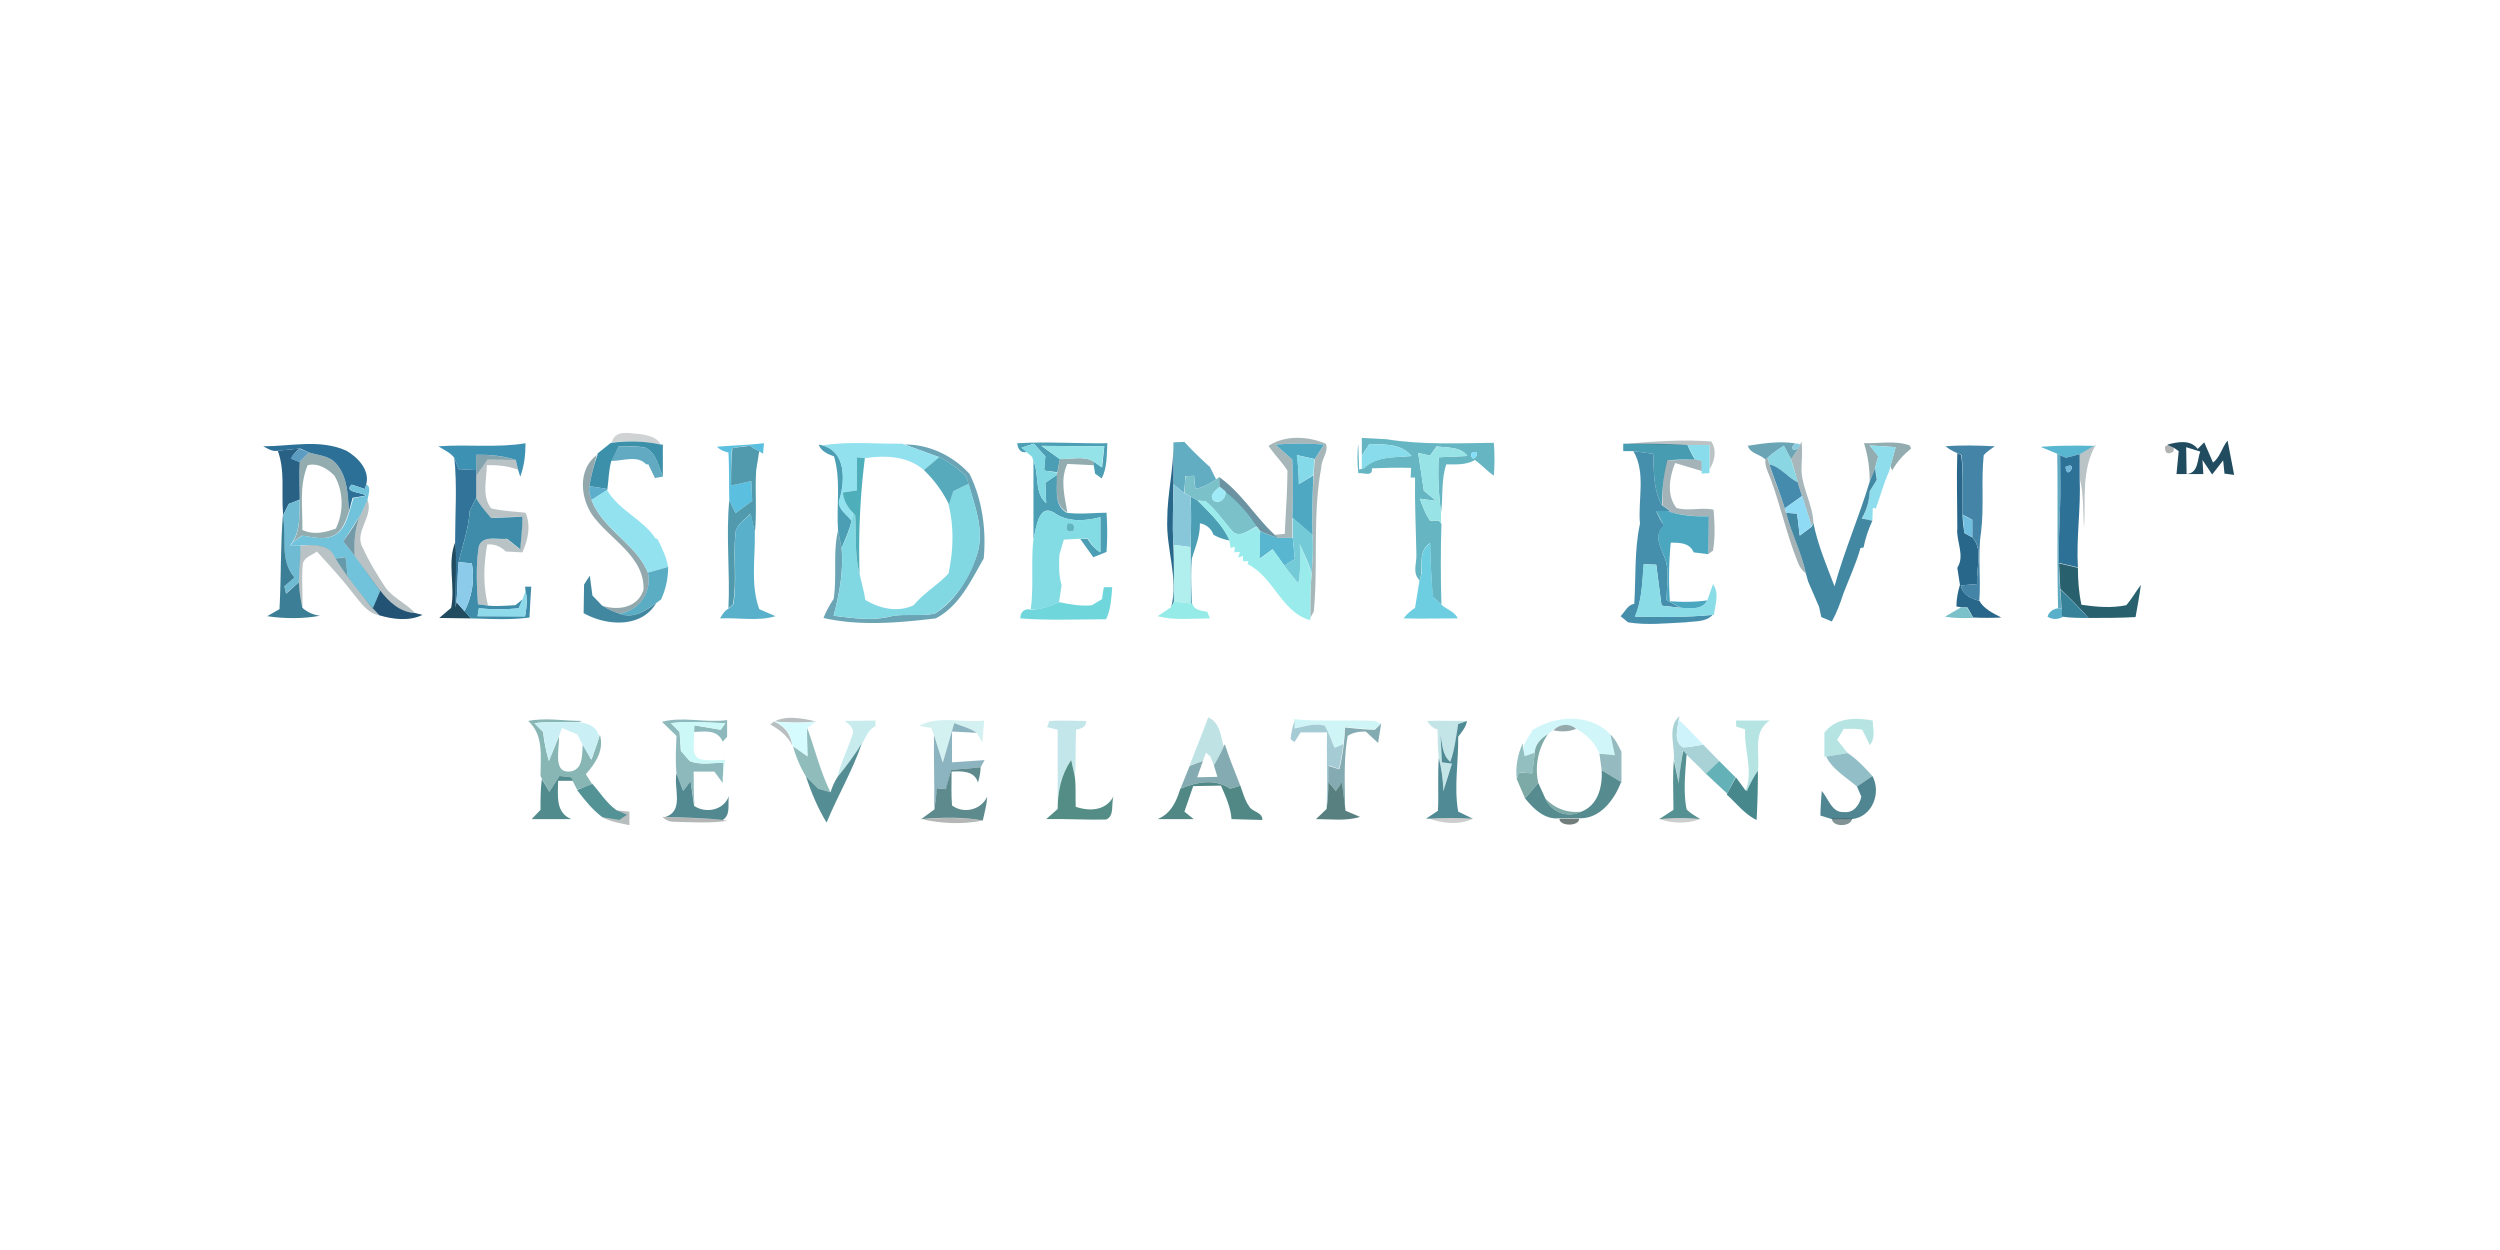 <svg xmlns="http://www.w3.org/2000/svg" width="568pt" height="284pt" viewBox="0 0 568 284"><path fill="#12262a" d="M139 100.5c.8-3 4-2 6.3-1.9 1.8.3 3.9.6 4.8 2.4-3.6-.8-7.4-.9-11-.5Z" opacity=".2"/><path fill="#234952" d="M288.2 101.3c3.9-2.5 8.9-2.2 13-.5.8 1.6-1 3.6-1 5.4-2 10.8-.7 21.8-1.7 32.7l-.8 1.5c0-3.4 0-6.7.3-10 .2-3 .4-5.9.2-8.8a194.1 194.1 0 0 1 .5-17.3l2.1-3.3a75 75 0 0 0-11 0l3.8 3.4c.2 4.4.2 8.8 0 13.1v4.7h-3.2l-.8-.7 2.3-.2c.2-4.8.6-9.5.6-14.4-1.3-2-3-3.7-4.3-5.6Z" opacity=".4"/><path fill="#3c90a9" d="M138.7 100.6h.3c3.7-.5 7.5-.4 11.1.4h.5v7.3c-1-2.3-1.4-5.4-4-6.6-2-.4-4-.3-6-.3l-1.7 3.3c-.6 2-.6 4.3-.9 6.4-1.4-.2-2.7-.5-4.1-.6.4-2.4 1-4.8 1.8-7l.1-.5 3-2.4Z"/><g fill="#4b9eb4"><path d="M231.2 100.7c6.8-.4 13.6.1 20.4 0-.2 2.7 0 5.5-1.3 8l-1.5-1.1-.3-1.9-.1-.9 2 1.4.5-4.8-14.3-.1 4.2 3-.6 3-3-.4.3-3.2-2.6-2.9-2.8.9 1.2 1c-1.5.3-2-.7-2.2-2ZM186 101l.9.2c5.2 1.4 5.1 7.6 4 11.9-1 2.3 1.3 3.6 2.6 5.2-.5 2.1-1.4 4.1-2.3 6.2l-.8-4c-.4-5.6.7-11.3-.9-16.8-1.4-.5-3-1.2-3.5-2.7Z"/><path d="M234.7 104.5c1.5 3.1.2 7.5 3 9.8l-.2-4.6 2.6-1.8c.2 2.9-.8 7 2.3 8.6 3 .4 6 0 9 0 .2 3 .2 5.9 0 8.9l-3 1.2-3-4.2h1.7a8.5 8.5 0 0 0 2.9 3.1v-8c-3.5.9-7.4 1.2-10.5-1-3.6-2.2-4 3.6-4.7 5.9v-17.9ZM270.5 112.8l1.6.9c2.7 2.8 5.7 5.5 7.3 9.1-1.3-.2-2.6-.7-3.7-1.3a3.9 3.9 0 0 0-3.1-2.6c.1 2.8-1 5.3-1.8 8-.3 3.4-.1 6.8 0 10.3h-.3v-12.9c.1-3.8.2-7.6 0-11.5Z"/></g><path fill="#63adc3" d="m266.6 100.5 2.5-.1c1.8 2 3.8 3.9 5.8 5.7l1.4 2.8a13 13 0 0 1-4.7 2.2l-.3-3-2 .1c0 1.3-.2 2.5-.3 3.8a116 116 0 0 1-2.4-2v-9.5Z"/><path fill="#55adbc" d="m309.5 99.5 5.6.3c8 1.3 16.2.9 24.3.8.2 2.5.2 5 0 7.5-1.5-1.1-2.8-2.5-4.3-3.6-2 1.2-4.3 1-6.5 1-1.2 3.5-.7 7.4-1.2 11.1-.5-4.2-.8-8.5-.5-12.7l6.5-.3c-1.6-2.2-4.5-1.8-7-2.2l-1.5 2.1-2.7-.6 1.3 8.6 2.8 2.3-3.7-.5c.6 1.8 1.3 3.5 2.3 5h2l.6.7c-.2 6.1-.2 12.3 0 18.4-.5-.4-1.4-1.4-2-1.8-.3-4-.5-8.1-.6-12.2-2.5 1.6-1.8 4.5-2 7l-.3 1.5c-1.8-1.6-.7-3.9-.8-5.9-.1-5.8-.4-11.7-.3-17.5h-1l.1-2.2c-3-.1-6 0-8.9.1.2 2.1-2 .9-3.1 1.1-.2-2.2-.3-4.4 0-6.6l.2 5.8.6-.2.5-.2c3-2.8 7-2.3 10.8-2.7-2.4-2.9-6.2-2.6-9.6-2.7l-1.7 2.6v-4m24.8 3.5c.2 3.3 3-1.6 0 0Z" opacity=".9"/><path fill="#489cb2" d="M368.8 100.8h.8c4.6 0 9.2 0 13.8.3.5 1.1 1 2.2 1.7 3.3-2.1 0-4.2 0-6.3.2a43 43 0 0 0-1.2 10.2c-2-3.5-1.8-7.7-2-11.7l-4.5-.6h-2.3v-1.8Z"/><path fill="#1c373d" d="M369.6 100.8c6.3-.5 12.8-1 19.2-.5 1.3 1.9.8 4.5-.4 6.3v-5.5h-5l-13.8-.3Z" opacity=".3"/><g fill="#468fa3"><path d="M397 101.3c3.9-.6 8.2-1.3 12-.3-2-1-2.6 2.3-.3.8-.6.8-1.1 1.7-1.8 2.5l-1.6-3c-1.3.8-2.6 1.7-3.7 2.7l-.5.4c-1.2-1.2-3.6-1.4-4-3.2ZM205.8 101c5.5 0 10.9 2.7 14.5 6.7 2.9 5.9 3.8 12.7 3.2 19.2-2.9 5-5.5 10.8-10.9 13.6-8.4 1-17.2 1.8-25.5-.1.6-1.5 1.4-3 2.3-4.3.8-5.2-.2-10.5 1-15.6l.8 4c.5 5.2-.5 10.4-1.8 15.4 4.2.5 8.5 1.2 12.7.2 3.3-.8 7 0 10.3-.7 4.8-3 7.8-8.2 9.6-13.5 1.7-5.4-.5-10.8-2-16 0-.4-.4-1.3-.5-1.7a26.6 26.6 0 0 0-6-4.3l-7.7-2.8Z" opacity=".8"/></g><g fill="#295b61"><path d="M423.5 100.7c3.4.1 7-.7 10.4.5l.3.7c-1.7 1.4-3.2 3-4.3 5l-.4-1 1.2-4.3-5.9-.4 2 2.5c-.3.6-.6 2-.8 2.7l-1.2 3c0-3-.4-5.9-1.3-8.7ZM68 105l2.2-2.2c2.2.7 4.8.7 6.3 2.7 2.5 2.9 2.5 7 2.8 10.7-.7 2-1.4 4.5-3.6 5.5-2.2 1.1-4.8.3-7.1 0l-2 1.4c1.7-2.9 1.4-6.4 1.5-9.6 0-2.8-.2-5.7 0-8.5m.6 15.4c2.5 1.2 5.1.6 7.6-.3 1.8-3.7 1.8-8.4-.3-12-1.5-1.6-3.8-3-6.1-2.4-2 4.7-1.1 9.8-1.2 14.7ZM240.8 104.3c2.4.1 5.3-.8 7.6.5l.1.9-6-.3c-1.7 3.6-.6 7.4 0 11-3.2-1.6-2.2-5.6-2.4-8.5l.1-.5.6-3Z" opacity=".5"/></g><g fill="#214c5f"><path d="M492.5 101c2.2-.6 5.2-1.2 6.8 1l1.5-1.5 2 4.6c1.6-1.2 2-3.4 3.3-5l1.5 7.8-2.2-.3-.3-3-2.5 3.2-2.2-3.3.2 3.2h-6.1l.5-5.2-1-.7-1.5-.7m4.2.5.1 6.1c2.7-.2 2.4-3.3 3.1-5.1l-3.2-1ZM102.5 138.1c1-5-1-10.4 1-15.1.3 5 0 10 0 15l.2-1.2 1.8 2 1.5 1.7-7.2-.1 2.7-2.3Z"/></g><path fill="#2d7097" d="M59.8 101.4c6.3 0 12.9-1.7 18.9 1 2.6 1.5 5.4 4.4 4.5 7.7l-.3 1-3-1c-2 1.8 2.3 1.7 3.2 2.5l-3 .5-.8 3c-.3-3.6-.3-7.7-2.8-10.6-1.5-2-4.1-2-6.3-2.7l-2-.9-5 .5c-1.3.3-2.4-.5-3.4-1Z"/><path fill="#3d91b3" d="M99.6 101.4c6.6-.5 13.3.4 19.8-.7 0 2.6-.3 5.2-1.2 7.6l-.5-1.6-.5-2.2c-3-1-6-1.2-9-1.2v3.5l-4-.2-1-2.6c-.9-1.2-2.4-1.8-3.6-2.6Z"/><g fill="#3a95b2"><path d="M140.6 101.4c2 0 4 0 6 .3 2.6 1.2 3 4.3 4 6.6l-1.8.3-1.5-3.1h-.5c-2-2.2-5.4-.7-8-.8l1.8-3.3ZM467.4 103.1l.8.4c.3 8.1-.6 16.3-.4 24.4a142.7 142.7 0 0 0 .6 10.2l-.8.1c-.3-11.7 0-23.4-.2-35Z" opacity=".8"/></g><path fill="#5bbfdf" d="M162.9 101.5c3.6-.3 7.2-.4 10.7-.8a20 20 0 0 0-.2 2.4l-1-.6-2.1-1.2c-1 0-3 .4-4 .5-.2 2.8-.3 5.6-.2 8.5l4.6-1 .2 4.5-3.8 2.8-1.4-3c-.1-3.6 0-7.2-.2-10.8-1-.2-1.9-.6-2.6-1.3Z"/><path fill="#91e1ee" d="M186.9 101.2c6-1 12.1-.3 18.1-.4l.8.3 7.7 2.8-3.6 2.9c-3.6-3.2-8.8-3.4-13.4-2.7l-1.8-.2v7.5l-3.1.5c.2 1.7.9 3.4 2.2 4.6l-.3 1.8c-1.3-1.6-3.7-3-2.7-5.2 1.2-4.3 1.3-10.5-4-11.9Z"/><g fill="#81d8e3"><path d="m232.1 101.7 2.8-.9 2.6 2.9-.2 3.2 2.9.5-.1.5-2.6 1.8.2 4.6c-2.8-2.3-1.5-6.7-3-9.8l-.2-.7-1.2-1-1.2-1.1ZM216.6 111.6l3.5-1.7c1.4 5.2 3.6 10.6 1.9 16a24.3 24.3 0 0 1-9.6 13.5c-3.4.7-7 0-10.3.7-4.2 1-8.5.3-12.7-.2 1.3-5 2.3-10.2 1.8-15.5 1-2 1.8-4 2.3-6.2l.3-1.7.5.6c.3 4.4-.2 8.9 1 13.2.4 2 1 4 1.3 6 3.3 2 7.4 2.9 11 1.2 2.3-2.8 5.5-4.6 7.9-7.2 1.1-5.2 1.3-10.5 0-15.7l1.1-3Z"/></g><path fill="#94e3e8" d="m236.7 101.3 14.2.1a393 393 0 0 0-.6 4.8l-2-1.4c-2.2-1.3-5-.4-7.6-.5l-4-3Z"/><g fill="#286789"><path d="M265.2 118c0-5.8 1.5-11.6 1.4-17.5v9.5c0 4.5-.3 9.2 0 13.8.2 4.3.1 8.6.1 13l-.6 1.2c1.7-6.6-1.2-13.3-.9-20ZM444.6 102.9l1 .5c.5 4.5.2 9 .3 13.5 0 1.4.2 2.8.4 4.2l1.8 1c2.6 2.7.8 7.1 1.1 10.6l-3.7.3c.4 2.2 2.3 3 4.2 3.5 1.1 1.9 3.1 2.8 5 3.8-2.1.1-4.3.1-6.4 0L447 138h-1.2l-1.3-.2c0-1.7.3-3.3.8-4.9l-.6-3.9c1.8-2.8-.3-6 0-9 0-5.7-.2-11.4 0-17.1Z"/></g><path fill="#4fa8c1" d="M289.9 101a75 75 0 0 1 10.9 0l-2.1 3.3-4-.9c.2 2.2.4 4.4.4 6.6l3.3-2c-.2 4.5-.3 9-.2 13.6l-4.6-4c.2-4.4.2-8.8 0-13.2l-3.7-3.3Z"/><g fill="#88dceb"><path d="M311.1 100.9c3.4.1 7.2-.2 9.6 2.7-3.7.4-7.8 0-10.8 2.8l-.5.1v-3l1.7-2.6ZM383.4 101.1h5v6.4l-1.8.1v-2.9l-1.5-.3-1.7-3.3Z"/></g><path fill="#98e3e5" d="M326.5 101.4c2.4.4 5.3 0 6.9 2.2l-6.5.3c-.3 4.2 0 8.5.5 12.7v2.4l-.4-.7h-2.1c-1-1.5-1.7-3.2-2.3-5l3.7.5-2.8-2.3-1.3-8.6 2.7.6 1.6-2.1Z"/><path fill="#6dbed5" d="M408.7 101.8c-2.3 1.5-1.7-1.8.3-.8l-.3.8Z" opacity=".8"/><path fill="#254b56" d="m409 101 .3-.7c.3 2.2 0 4.5 0 6.7.2 4 2.6 7.8 2.7 11.8l-.4.8-2.2-6.9-1-3.2c-.4-1.7-.9-3.5-1.5-5.2.7-.8 1.3-1.7 1.8-2.5l.3-.8Z" opacity=".4"/><path fill="#8ddded" d="m424.8 101.2 5.9.4-1.2 4.4-.3 1.1c-1.2 2.7-2 5.6-3 8.4l-.7-.1-.1 2.9-2.3-.5c1-1.9 1.6-4 1.7-6.2l1.6-2.6c0-.7-.3-2-.4-2.6l.7-2.7-1.9-2.5Z"/><path fill="#4384a7" d="M442 101.4c3.7-.3 7.5-.2 11.2 0-.8.6-1.8 1.2-2.5 2-.6 5.8.1 11.7-.6 17.5-.8 5.1 0 10.4-.4 15.6-2-.5-3.8-1.3-4.2-3.5l3.7-.3c-.3-3.5 1.5-8-1.1-10.6v-4l-2.2-1.2c-.1-4.5.2-9-.2-13.5l-1.1-.5c-1-.4-1.8-.9-2.6-1.5Z"/><g fill="#59b6d0"><path d="M463.8 101.5c4-.3 8-.3 12-.2l-3.3 1.9-3.1.8-1.3-.5-.7-.4-3.6-1.5ZM286.3 120.7c1.3.6 2.7 1.1 4.1 1.5h3.3l.5 4.8-2.4 1.5-2.7-3.7-3 2.2.2-6.3Z"/></g><path fill="#1a373e" d="m475.8 101.3.4-.3c-3.4 5.8-2.3 12.7-2.7 19-.3-3.8 0-7.6-1-11.3v-5.5l3.3-1.9Z" opacity=".3"/><path fill="#000808" d="m492 101.4.5-.3 1.4.7-.1.8c-1.3.8-2 .4-1.9-1.2Z" opacity=".3"/><path fill="#296185" d="m63.1 102.4 5-.5c-.8.6-1.5 1.3-2 2.3l2 .8c-.2 2.8 0 5.7 0 8.5l-2.5 1-1.3 2.6v-.5c-.4-4.8.5-9.7-1.2-14.2Z"/><path fill="#4c92ba" d="m68.2 102 2 .8L68 105l-2-.8c.6-1 1.3-1.7 2.2-2.3Z" opacity=".9"/><path fill="#519aad" d="m166.3 101.8 4-.5c.5.3 1.6 1 2.2 1.2l-.7 4.4c-.3 4.7.2 9.5-.3 14.2l-1-4.4c-1.2 1.4-3.3 2.4-3.4 4.5-.6 5.4.4 10.8-.6 16.2l-1 .8c.4-8.2-.6-16.4.2-24.6l1.4 3 3.8-2.8-.2-4.5-4.6 1c0-2.9 0-5.7.3-8.5Z"/><path fill="#458eac" d="m371.1 102.5 4.5.6c.2 4 0 8.2 2 11.7l2 1.4h-3.3c.5 1 1 2.2 1.8 3.2-2.9 2.5-.2 5.7.5 8.5.6 2.8.1 5.6 0 8.4l3.2 1.8-4.3-.5-1.2-9.3-2.8-.1c-.4 4-.4 8.1-2 11.9 5.8 0 11.7.2 17.6-.4-1.5 1.7-4.1 1.4-6.2 1.7-4.3.2-8.7.7-13 0l-1.7-1.4c1-1 1.6-2.6 3.1-2.8.4-6.1 0-12.2 1.3-18.2-.5-5.4 1.4-11.6-1.5-16.5Z"/><path fill="#8ad7e3" d="M401.6 104c1.1-1 2.4-1.9 3.7-2.8l1.6 3.1 1.6 5.2c-2.4-1-4-3.4-6.5-4l-.4-1.5Z"/><path fill="#31667a" d="M108.3 103.3c3 0 6 .3 8.9 1.2l-6.4-.1-2.6 3.7v-4.8Z" opacity=".6"/><path fill="#83dff8" d="M334.2 103c3-1.6.2 3.3 0 0Z"/><path fill="#2e7197" d="m468.1 103.5 1.3.5 3.1-.8v5.5c.3 6.7-.8 13.5-.4 20.2l-4.3-1c-.2-8.1.7-16.3.3-24.4m1.2 2.6c.3 3.4 3-1.6 0 0Z"/><path fill="#327499" d="m103.2 104 1 2.6 4 .2v6.3l-1.5 3c-.2 4-1.6 7.7-2.5 11.6-.3 3-.2 6-.5 9l-.3 1.2c0-5 .4-10 0-15 0-6.3.5-12.6-.2-19Z"/><path fill="#28525d" d="M135.6 118.3c-3.7-4-4.7-11.4 0-14.9-.7 2.3-1.3 4.7-1.7 7-.2 1.1.2 2.2.5 3.2 2.6 6.8 10.1 9.9 12.8 16.5 1 4.5-2 8.7-6.5 9.3a19 19 0 0 1-3.9-1.8c3.6 1.2 8.1.5 9.4-3.6.3-7-6.6-10.9-10.6-15.7Z" opacity=".5"/><path fill="#4eafbb" d="m194.7 103.9 1.8.2a166 166 0 0 0-1.2 26.2c-1.2-4.3-.7-8.8-1-13.2l-.5-.6a7.6 7.6 0 0 1-2.3-4.6l3.2-.5V104Z"/><path fill="#56aabc" d="M213.5 103.9c2.2 1.1 4.2 2.6 6 4.3l.6 1.7-3.5 1.7-1 3a27.2 27.2 0 0 0-5.7-7.8l3.6-3Z"/><path fill="#84dae8" d="m294.6 103.4 4 .9-.2 3.6-3.3 2.1c0-2.2-.2-4.4-.5-6.6Z"/><path fill="#1d424c" d="m378.8 104.6 6.3-.2 1.5.3v2.3l-6-1.8c-1.3 3.2-2 7.3.3 10.2 2.7.8 5.6-.2 8.4.4.3 3.1.4 6.3-.1 9.3l-1.1.8v-8.6c-3.1.1-6.3-.3-9.4-1.1h1l-2-1.4a43 43 0 0 1 1-10.2Z" opacity=".4"/><path fill="#203f47" d="m401.1 104.4.5-.4c0 .4.3 1.1.4 1.5 1 3.4 2.5 6.7 3.5 10l.3 1c1.2 4.7 3.5 9 4.5 13.8-.9-.7-1.5-1.6-1.9-2.7-2.4-6-3.8-12.4-6-18.5-.5-1.5-1.5-3-1.3-4.7Z" opacity=".4"/><path fill="#15333c" d="m108.2 108.1 2.6-3.7 6.4.1.5 2.2c-2.3-.8-4.7-1.1-7.1-1 0 3.2-1.2 7 1 9.8 2.5.6 5.2.7 7.8 1 1.3 3 .5 6.2-.7 9l-3.8-.2a5.2 5.2 0 0 0-4.2-1.6c-.8 4.6-1 9.3.2 13.9l-2.3-.3c-.3-4.4-.5-8.9.2-13.2 1-2.6 4.2-1.3 6.3-1.7l3 2.4c.3-2.4.5-4.9.6-7.4-2.4 0-4.8.1-7.1.3a21.4 21.4 0 0 1-3.4-4.5v-5Z" opacity=".3"/><path fill="#448bae" d="M402 105.5c2.6.6 4.1 3 6.4 4l1 3.2-3.9 2.8c-1-3.3-2.4-6.6-3.5-10Z"/><path fill="#6eb5da" d="M469.3 106.1c3-1.6.3 3.4 0 0Z"/><path fill="#4388a3" d="m424.8 109.4 1.2-3 .4 2.6-1.6 2.6c-.1 2.2-.7 4.3-1.8 6.2l2.4.5c-.9 2-1.6 4-2 6.1l-.7.1c-1 3.6-2.6 7-3.9 10.4-.7 2.2-1.5 4.3-2.6 6.3l-2.4-1-.5-2.3-2.5-5.8-.5-1.8c-1-4.8-3.3-9-4.5-13.8l2.5.2.6 5 2.8-2.1.3-.8c1 5 3 9.7 4.8 14.4 2.2-8 5.6-15.8 8-23.8Z"/><g fill="#7ac1ca"><path d="m269.4 108.2 2-.1c0 1 0 2 .2 3a13 13 0 0 0 4.7-2.2l.7-.5.1 2.2c-.7.7-2.4 1.8-1.5 3 1.3 1.2 3.1-.4 2.8-2a32 32 0 0 1 7.2 8c-1.7.6-3.4 2.5-5.3 1.4-2.2-2.3-3.9-5.1-6.4-7.1l-1.8-.2-1.6-.9-1.4-.8c0-1.3.1-2.5.3-3.8ZM445.7 138h1.2l1.4 2.4c-2.1 0-4.3.1-6.4-.3l3.8-2.2Z"/></g><path fill="#2d667b" d="M277 108.4c5 3.5 8.2 9 12.6 13.1l.8.7a30 30 0 0 1-4-1.5c-.3-.2-.6-.8-.8-1a32 32 0 0 0-7.2-8l-1.3-1.1-.1-2.2Z" opacity=".7"/><path fill="#70c3da" d="m79.8 110.1 3.1 1 .3-1c1.3.5.4 2.4.3 3.5l-1.5 3.2-4 6.2 2.6 3.3 5.8 8-1.7 4c-2-2.5-3.9-4.8-5.7-7.3l-.5-4.4c-.8 0-1.5.2-2.3.3-1.2-3.5-5-3-8-3H66l.6-.8 2.1-1.4c2.3.3 4.9 1.1 7.1 0 2.2-1 3-3.5 3.6-5.5l.9-3 2.9-.6c-1-.8-5.2-.7-3.3-2.5Z"/><path fill="#4ca4c8" d="M133.9 110.5c1.4.1 2.7.4 4.1.6v.2l-3.6 2.3c-.3-1-.7-2-.5-3.1Z" opacity=".9"/><path fill="#87c7d9" d="m266.6 110 2.4 2 1.5.8c.2 3.9.1 7.7 0 11.5l-3.9-.5c-.3-4.6 0-9.3 0-13.8Z"/><path fill="#9eeaf7" d="M275.6 113.6c-.9-1.3.8-2.3 1.5-3l1.3 1c.4 1.6-1.5 3.2-2.8 2Z"/><path fill="#93e2f0" d="m134.4 113.6 3.5-2.3c2.7 4.7 8.1 6.6 11 11l.5.2c1 2 2 4 2.4 6.3l-4.6 1.3c-2.7-6.6-10.2-9.7-12.8-16.5Z"/><path fill="#3e8ca9" d="M108.2 113.2c.9 1.6 2.1 3 3.4 4.5l7.1-.3c0 2.5-.3 5-.5 7.4l-3-2.4c-2.2.3-5.4-.9-6.4 1.7-.7 4.3-.5 8.8-.2 13.2l2.3.3c2 .2 4.1 0 6.2-.1l1.6-1.3-.8 2c-3 .3-6.1.3-9.1 0l-.3 1.8h10.8c.3-1.8.6-3.8.1-5.7l-.1-1h1.4a401 401 0 0 0-.4 7c-4.4.6-9 .3-13.3.2l-1.5-1.6a17 17 0 0 0 1.7-10.9l-3-.3c.9-3.9 2.3-7.6 2.5-11.6l1.5-3Z"/><path fill="#9aebeb" d="m272.1 113.7 1.8.2c2.6 2 4.2 4.8 6.4 7.1 1.9 1.1 3.6-.8 5.3-1.3l.7 1-.1 6.3 3-2.2 2.6 3.7c1 1.4 2 2.7 3.2 4 .5-3 .5-6 .3-8.9 1 2.2 2 4.4 2.7 6.8-.3 3.3-.3 6.6-.3 10v.5c-6.5-1.7-8.3-9.8-14.2-12.7l.1-.7h-1.2v-1.2l-1.1.4.4-1.3-1.3.1.2-1.3-1 .3-.3-1.7c-1.5-3.6-4.5-6.3-7.2-9.1Z"/><path fill="#8fdaf5" d="m405.5 115.5 4-2.8 2.1 6.9-2.7 2.1-.6-5-2.5-.2-.3-1Z"/><path fill="#6fbbd4" d="m65.6 114.5 2.5-1c-.1 3.2.2 6.7-1.6 9.6l-.6.8h2.4c0 2.8-.4 5.6-.4 8.4l-2.9 2.5-.4-1.6 2.3-2c-3.4-3.9-1.9-9.3-2.6-14l1.3-2.7Z"/><path fill="#133038" d="m82 116.8 1.5-3.2c1.5 3.8-3.3 7.3-1 11 1.3 2.9 3 5.7 4.7 8.3 1.7 2.9 5 4 7.1 6.4-3.4-.2-6-2.5-8-5l-5.7-8c-.2-3.2 0-6.5 1.4-9.5Z" opacity=".3"/><path fill="#83dbe3" d="M234.8 122.4c.6-2.3 1.1-8 4.7-5.9 3.1 2.2 7 1.9 10.5 1v8c-1.3-.7-2.1-2-2.9-3.2l-1.7.1-3.7.2-1 3.4c-.1 2.3-.2 4.7.5 7l-.6 3.8c-2 .9-4.1 1.8-6.4 1.6.7-5.3 0-10.7.6-16m7.7-3.3c-.5 1.4 0 1.9 1.4 1.5.4-1.4 0-1.9-1.4-1.5Z"/><path fill="#4ba6bf" d="M376.3 116.1h2.4c3 1 6.3 1.3 9.5 1.2l-.1 8.6-3.3-.4c-.9-2.2-3.2-2.2-5.2-2.2a79 79 0 0 0-.2 13.3c2.9.2 5.7.2 8.5-.2-1.1 2.3-4 1.8-6 1.7l-3.3-1.8c.1-2.8.6-5.6 0-8.4-.7-2.8-3.4-6-.6-8.5l-1.7-3.3Z"/><path fill="#3c7e95" d="M64.3 116.6v.5c.8 4.8-.8 10.2 2.6 14.1l-2.3 2 .4 1.7 2.9-2.6c.1 2 .4 4 .8 5.8 1.1 1 2.5 1.6 4 1.8-3.8.7-8 .7-12 .1l2.8-1.6c.4-7.3.2-14.6.8-21.8Z"/><path fill="#397083" d="M78 123c1.4-2 2.8-4 4-6.2-1.4 3-1.6 6.3-1.4 9.5L78 123Z" opacity=".7"/><g fill="#59b0ca"><path d="M167.1 121.2c0-2 2.2-3.1 3.5-4.5l.9 4.4c.1 5.7-1 11.8 1 17.3l3.7 1.6c-4.1 1.2-8.4.3-12.6.5.5-.9 1-1.7 2-2.3l1-.8c.9-5.4 0-10.8.5-16.2ZM467.6 138.2h.8l.2 2c-1.2.6-2.3.6-3.4-.1.3-1 1.1-1.7 2.4-1.9Z"/></g><path fill="#71bfe0" d="M445.9 116.9c.5.3 1.6 1 2.2 1.2v4l-1.8-1-.4-4.2Z"/><path fill="#74cbd7" d="m293.6 117.5 4.6 4c.2 3 0 6-.2 8.8-.6-2.3-1.7-4.5-2.7-6.7.2 3 .2 6-.3 8.9a50.8 50.8 0 0 1-3.2-4l2.4-1.5-.5-4.8v-4.7Z"/><path fill="#5fb6be" d="M242.5 119c1.3-.3 1.8.2 1.4 1.6-1.4.4-1.9-.1-1.4-1.5Z"/><path fill="#16333a" d="M68.3 124c3-.2 6.7-.6 7.9 2.9a68 68 0 0 0 2.8 4c1.8 2.6 3.8 5 5.8 7.3l1.4 1.6c-2.8-.5-4.3-3-6-5-2.5-3.3-5.4-6.4-8.2-9.5-1 .8-2.7 1.2-3.2 2.7-.3 3.4 0 6.7-.1 10.1-.4-1.9-.7-3.8-.8-5.8 0-2.8.3-5.6.4-8.3Z" opacity=".3"/><path fill="#b1efef" d="M266.6 123.8c1 0 2.9.4 3.8.5 0 4.3.2 8.5.1 12.8l-3.8-.4v-13Z"/><path fill="#6ecee1" d="M323 130.4c.1-2.5-.6-5.4 2-7 0 4 .2 8.1.6 12.2l1.9 1.8c1.2 1.1 3 1.5 3.7 3.1-4.1 0-8.3.1-12.3 0 .7-1 1.6-1.7 2.6-2.4l1-6.2c.2-.4.4-1.1.4-1.5Z"/><path fill="#3e8195" d="m76.2 126.9 2.3-.3.5 4.4a68 68 0 0 1-2.8-4.1Z" opacity=".8"/><path fill="#8dcbeb" d="m104.2 127.7 3 .3a17 17 0 0 1-1.7 10.9l-1.8-2.1c.3-3 .2-6.1.5-9.1Z"/><path fill="#8adde7" d="m373.5 128.2 2.8.1 1.2 9.3 4.3.5c2.1 0 5 .6 6.1-1.7l1.3-3.7c1.5 2.2.5 4.6.2 7h-.3c-5.9.6-11.8.5-17.7.4 1.7-3.8 1.7-8 2-12Z"/><path fill="#28606e" d="m467.8 128 4.3 1c0 2.8.2 5.6.8 8.4 3.4.5 6.8.8 10.2.1 1.2-1.4 2.1-3 3.3-4.6-.3 2.5-.8 4.9-1.2 7.3-3.6.2-7.1.2-10.7.2-2-2.3-4.2-4.5-6.4-6.6l-.3-5.9Z"/><path fill="#5badc4" d="m147.2 130.1 4.6-1.3c0 2.5-.5 5-1.6 7.4l-1.1.8c-2.5 1.8-5.3 3.7-8.4 2.4a7.7 7.7 0 0 0 6.5-9.3Z"/><path fill="#4187a0" d="m132.7 132.8 1.3-2 .6 4.5 2.2 2.3a19 19 0 0 0 3.9 1.8c3.1 1.3 6-.6 8.4-2.4-3.4 5.8-11.4 5.2-16.5 2.3l.1-6.5Z"/><path fill="#6fd7dc" d="M250.8 133.4h1.9c-.2 2.5-.3 5-1.4 7.3-6.5 0-13 .3-19.5-.2.1-1.6 1-2.3 2.4-2 2.3 0 4.4-.8 6.4-1.7 2.5.5 5 1 7.5.7l2.3-1.4c0-.7.3-2 .4-2.7Z"/><path fill="#225374" d="M86.4 134.2c2 2.6 4.5 4.9 8 5.1l1.6.4c-3 1.5-6.8 1-9.8.1l-1.5-1.6 1.7-4Z"/><path fill="#388299" d="M468 133.8c2.3 2.1 4.4 4.3 6.5 6.6-2 0-4 0-6-.3l-.1-2-.3-4.3Z"/><path fill="#8ed9ea" d="M119.4 134.3c.5 2 .2 3.9-.1 5.8l-10.8-.1.3-1.8c3 .3 6 .3 9 0l.9-2 .7-1.9Z"/><path fill="#95ebe7" d="m266.7 136.7 3.8.4h.4c.4 1.6 2 1.6 3.4 1.9l.6 1.5c-4 0-8 .5-11.9-.5l3-2 .7-1.3Z"/><path fill="#87b6b5" d="M120 163.8c4-.8 8.2 0 12.3 0l-1 .3c-3.3 0-6.6-.2-9.9.2l2 2c.2 2.3.7 4.5 1.3 6.6l2.3-5.6c.2 2.6-1.7 8.9 3 7.9 2.6-.8 2.2-4 2.4-6.1l2 3.5 1.7-5 .2-.7c1 3.6-1 6.5-3.2 9l1.4 2.2-2.4 1-1 .3-1-2-.3-.8-2.7-.3-2.3 3.6-1.7-3-.3-.6c0-4.4.8-9.3-2.8-12.5Z"/><path fill="#8db9bd" d="M150.4 164c4.8-1.3 9.9.3 14.8-.4v3.8l-1 1.1c-1.2-2.8-4-2.3-6.5-2.2v-1.5l6 1 1.1-1.5c-4.1-.1-8.3-.5-12.4 0l2 2 .3 4.3 2 2.3c2.4 1 5 .4 7.7.4l-.2 3.8v.8l-1.9-2.6h-4.7c0 2.6 0 5.2.2 7.8l-.9-5.6-1.7 2.2-1.5-4c-.3-2.8-.1-5.6 0-8.5l-3.3-3.2Z"/><path fill="#506162" d="M175 164.6c2.7-2.4 7.2-1.4 10.4-.7-3.2.4-6.5.3-9.7 0 2.5.9 4 2.9 4.3 5.5-1-2.2-3-3.7-5-4.8Z" opacity=".4"/><path fill="#bfe2e4" d="M274.5 163c2.6 1 2.9 4.3 3.5 6.6-.6 1.5-1.4 3-2.2 4.3l-.8-2-1-.9-.7 1.9-3 1c1.3-3.6 2.9-7.2 4.2-10.9Z"/><path fill="#d0f5f7" d="M294 163.4c6.2.6 12.3.1 18.4.4l1.3.6-1.3 1.3c-2.2 0-4.5-.3-6.8-.5l-.4 4-2 .7c-.7-1.7-1.3-3.4-2.2-5-2.3-.7-4.7.2-7 .6v-2.1Z"/><path fill="#c4e5e8" d="M324.2 163.8c3-.1 6.2 0 9.3 0h-.2l-2 .7c-.5 3-.8 5.9-1.8 8.6-1.8-1.5-1.8-4-2.2-6l.3 6.1 2.4.3c-.8 2-1.5 4.2-2.1 6.3 0-2.6-.4-5-1-7.5-.3-2.2-.2-4.4-.3-6.6-1.1-.2-1.8-1-2.4-2Z"/><path fill="#d0f6f9" d="M348 166c5.2-3.5 13.4-4 17.9.9l1 4.7-3.5-.3c-1-2.6-3-4.5-5.3-5.7-1.6-1.4-3.9-1-5.3.3l-1.2 1c-1.5.9-2.8 2.2-2.9 4.1l-2.3.8-.3-2c.4-1.4 1.3-2.5 2-3.7Z"/><path fill="#a8d2d5" d="M380.3 172.7c.3-3.2-1.6-7.6 1.3-10l-.2.8c-.2 2-1.3 5 1 6.3 1.5 0 3-.4 4.6-.6l3.6 3.7-3 3c-1.4-1.6-3-3-4.5-4.5l-.8-.8-.9 7.4-1-5.3Z"/><g fill="#b6e4e3"><path d="M414.5 166.5c2.6-3.5 7-3.5 11-2.8 0 1.8.7 4-.7 5.6a69 69 0 0 0-1.7-3.5c-1.4-.3-2.8-.2-4.2-.2l-1.5 2.5 2.4 3-4.9.8h-.4v-5.4ZM394.4 163.7h7.7c-4 2.6-2.2 7.5-2.7 11.4a28 28 0 0 0-2.3 4.4l-.5.1c1.8-4.4-.4-9.3-.1-13.9l-2-.6-.1-1.4Z"/></g><path fill="#caf0f5" d="M121.4 164.3c3.3-.4 6.6-.2 10-.2 2 .1 4.5 1 4.7 3.5-.5 1.7-1.1 3.3-1.8 5l-2-3.5-1.1-2.2-3.5-1.5-.7 1.9-2.3 5.6c-.6-2.1-1-4.3-1.3-6.6l-2-2Z"/><path fill="#ccf8f8" d="M152.4 164.3c4.2-.5 8.3-.1 12.4 0l-1 1.5-6-1-.1 1.5c.2 2.1-1.1 6 2 6.3 1.7.2 3.3.2 5 0l-.5 4.5.2-3.8c-2.6 0-5.3.6-7.7-.4l-2-2.3-.3-4.3-2-2Z"/><path fill="#d5fbff" d="M175.7 163.9c3.2.3 6.5.4 9.8 0l-2.1 1.5.1 6.5-3.3-2.3-.2-.2a6.3 6.3 0 0 0-4.3-5.5Z"/><path fill="#c8ebed" d="m191.9 163.8 7-.1v1.3c-1.7.8-2.2 2.6-3 3.9a62.5 62.5 0 0 1-5.6 7.6c.7-3.2 2.2-6 3.2-9.1.9-1.6-.4-2.8-1.6-3.6Z"/><path fill="#d4f1f1" d="M208.8 164.9c4.4-2.4 9.9-.6 14.8-1.2l-.4 5-1.3-2.2c-1.5-1.1-3.4-1.5-5.1-2.1l-2.6 8.9-2-6.3-.6-1.6-2.8-.5Z"/><path fill="#c3e6ea" d="M238.4 163.8c2.8-.2 5.6 0 8.4 0 0 1.3-1 1.7-2.3 2-.2 3.5 0 7.1-.3 10.7l-.8-3.7c-2.3 3.3-3.2 7-3.1 11v-18l-2.4-.6.5-1.4Z"/><path fill="#a5ccd4" d="M293.2 168c.2-1.4.4-2.8.9-4.1v1.6c2.2-.4 4.6-1.3 6.9-.6.9 1.6 1.5 3.3 2.2 5l2-.8a49 49 0 0 1-1 5.6l-2.3-.8v3.8c-.1 2-.2 4-.5 6 .2-5.7 0-11.5.1-17.3h-6l-1.4 2.2-.9-.7Z"/><g fill="#83abb1"><path d="M313.7 164.4h.1l-.7 4.4-2.8-2.6c-1.5 0-2.9.2-4.1 1-1 5.5-.6 11.3-.6 17l-.7-6.5-1.4 2-1.7-2V174l2.5.8a49 49 0 0 0 1.3-9.5c2.3.2 4.6.5 6.8.5l1.3-1.3ZM278 169.6l.3-.5c1 3.2 2.3 6.3 3.5 9.4l-2.3.7c-3.5-2.4-7.7-1.5-11.3 0l2.1-5.2 3-1.1-1.3 3.7 4.6-.1-.8-2.6c.8-1.4 1.6-2.8 2.2-4.3Z"/></g><path fill="#508b95" d="m331.3 164.5 2-.7c-.2 1.4-1.2 2.5-2 3.6.1 5.7-1 11.3 0 17l3.3 1.6c-3.3-.2-6.6-.2-10 0h-.6l2.7-1.8c.2-4-.1-8 .2-12 .6 2.5 1 5 1 7.6l2-6.3-2.3-.3-.3-6.1c.4 2 .4 4.5 2.2 6 1-2.7 1.3-5.7 1.8-8.6Z"/><path fill="#cff3fa" d="M382.4 169.8c-2.3-1.4-1.2-4.2-1-6.3 2 1.8 3.7 3.8 5.6 5.7-1.6.2-3 .6-4.6.6Z"/><path fill="#91bcbc" d="M183.5 172c0-2.2-.2-4.4-.1-6.6 1.8 4.9 3 10 5.3 14.6l-2.8-.8-2.8-2.8a26.7 26.7 0 0 1-2.9-6.8l3.3 2.3Z"/><path fill="#8cb3c0" d="m214.2 173.3 2.6-9c1.7.7 3.6 1.1 5.1 2.2l-5.6-.3v7l7.4-.5-.9 1.6c-2.2.3-4.5.4-6.7.6l-1.1 4.4-2-.2-.8 4.8c.2-5.6-.1-11.3 0-16.9l2 6.3Z"/><path fill="#68838a" d="M352.9 166c1.3-1.5 3.6-1.8 5.2-.4-1.7.7-3.5.7-5.3.3Z" opacity=".7"/><g fill="#7daaa6"><path d="M348.7 171c.1-1.9 1.4-3.2 3-4.2a14.2 14.2 0 0 0-2.2 11.1l-3 3.5-1.9-4.4.5-1.5 3 .2.6-4.7ZM351.1 181.4c2.1 2.3 5.1 3.4 8.2 3a6 6 0 0 1-8.2-3Z"/></g><path fill="#95babf" d="M365.9 166.9c1.1 1 1.8 2.5 2.5 3.9v7h-.1l-4.4-2.8-.5-3.7c1.2 0 2.3.2 3.5.3l-1-4.7Z"/><path fill="#548d93" d="M190.3 176.5c2-2.4 3.9-5 5.5-7.6-2.1 6.2-5.5 11.9-8 18-2-3.3-3.5-6.9-4.7-10.5l2.8 2.8 2.8.8c.4-1.3.9-2.4 1.6-3.5Z"/><path fill="#93bfc0" d="M346 169v.7l.4 2.1 2.3-.8-.5 4.7-3-.2-.6 1.5c-.3-2.8.2-5.5 1.3-8Z"/><path fill="#559093" d="m382.4 170.6.8.8c-.3 4.1-.8 8.4 0 12.5.9.9 2 1.5 3.1 2.2a46 46 0 0 0-9.3 0l3.2-2.1c0-3.8-.2-7.5.1-11.3l1.1 5.3c.2-2.5.6-5 1-7.4Z"/><path fill="#91bec7" d="M419.8 171.1c2.1 1.4 3.9 3.3 5.6 5.2l-3.5 2.4c-2.4-2.1-5.5-3.8-7-6.8l4.9-.8Z"/><path fill="#538d86" d="m243.4 172.8.8 3.7c.3 2.3.1 4.5.2 6.8 3.2 1.1 6.9.9 8.6-2.4-.6 1.7.3 4.5-1.7 5.3-4.6.1-9.1-.2-13.6-.1l2.6-2.3c0-4 .8-7.7 3-11Z"/><path fill="#65b1b8" d="m390.6 172.9 3.7 3.7-1.9 3.7-4.8-4.5 3-2.9Z"/><path fill="#5d8a8d" d="M216 174.9c2.3-.2 4.6-.3 6.8-.6 0 1.2-.3 2.4-.6 3.5-.8-2.7-3.6-2.6-6-2.5 0 2.6-.1 5.2.1 7.7 2.7 2 6.6 1 8-2-.1 1.8-.6 3.6-1 5.4-4.6-.8-9.4-.7-14-.3l3-2.2.6-4.8 2 .2 1.2-4.4Z"/><path fill="#568c8f" d="m363.9 175 4.4 2.7c-1.5 4-4.8 8.4-9.5 8.2h-4.5c-3.4.4-5.9-2.2-7.8-4.5l3-3.5 1.6 3.5a6 6 0 0 0 8.2 3c3.8-1.5 4.8-5.7 4.6-9.4Z"/><path fill="#528991" d="m153.7 175.7 1.5 4 1.7-2.2.8 5.6c2.7 1.8 6.7 1 7.9-2.2-.3 1.8.5 4.2-1.4 5.4-4.3-.5-8.7-.5-13-.7 4.3-1.4 1.8-6.5 2.5-9.9Z"/><path fill="#47888d" d="M397 179.5a28 28 0 0 1 2.4-4.4c0 3.7-.1 7.5-.3 11.2-2.7-1.3-4.6-3.8-6.8-5.8l.1-.2 2-3.7 2.2 3h.5Z"/><path fill="#518b8e" d="m123.1 177 1.7 2.9 2.3-3.6 2.7.3.4.8h-3.4c0 3.2-.7 7.2 3 8.7h-9l2-2.1c0-2.4 0-4.7.3-7Z"/><path fill="#4f8691" d="m421.9 178.7 3.5-2.4c2.1 3.8 0 9.3-4.6 9.8h-4.6l-2.6-.8c0-1.9.2-3.8.3-5.6 1.5 1.7 2.3 5 5 4.8 2.3.3 3.6-1.7 4-3.5l-1-2.3Z"/><path fill="#539295" d="M134.5 178c1.8 2 3.3 4.5 5.6 6.1l2.4 1-1.8 1.2-3.8-.6c-2.3-1.7-4.1-4-5.8-6.2l1-.4 2.4-1Z"/><path fill="#518886" d="M268.2 179.2c3.6-1.5 7.8-2.4 11.3 0l2.3-.7c.6 1.6 1 3.3 2 4.7.7 1.3 3.1 1.3 3 3.1l-7-.2c-.2-2.7-1.3-5.1-2.4-7.6l-6.3.1-2 5.8 2.1 1.7H263c3-1.2 4.3-4 5.2-7Z"/><path fill="#588080" d="m301.8 177.7 1.7 2 1.4-2 .8 6.5 3.3 1.4c-3.2 1-6.6.5-10 .5l2.4-2.3c.3-2 .4-4 .4-6Z"/><path fill="#122324" d="m140 184.1 3 .3v3.1c-2.1-.5-4.3-.8-6.1-1.8l3.8.6 1.8-1.2-2.4-1Z" opacity=".3"/><path fill="#07100d" d="M150.6 185.6h.6c4.3.3 8.7.2 13 .7l1 .2c-4 .6-8.1.3-12.2.2-1 0-1.7-.4-2.4-1Z" opacity=".3"/><path fill="#040e0b" d="M209.2 186.2c4.7-.5 9.5-.5 14.1.2-4.6 1-9.5.7-14-.3Z" opacity=".3"/><path fill="#010803" d="M324.7 186c3.3-.2 6.6-.2 10 0-3.1 1.5-6.9 1.1-10 0Z" opacity=".2"/><path fill="#112724" d="M354.3 186h4.5c0 1.8-4.5 1.8-4.5 0Z" opacity=".6"/><path fill="#010908" d="M377 186c3.1-.2 6.2-.2 9.3.1-3 1.1-6.3 1-9.3 0Z" opacity=".2"/><path fill="#06282c" d="M416.2 186h4.6c-.2 1.9-4.5 2-4.6 0Z" opacity=".5"/></svg>